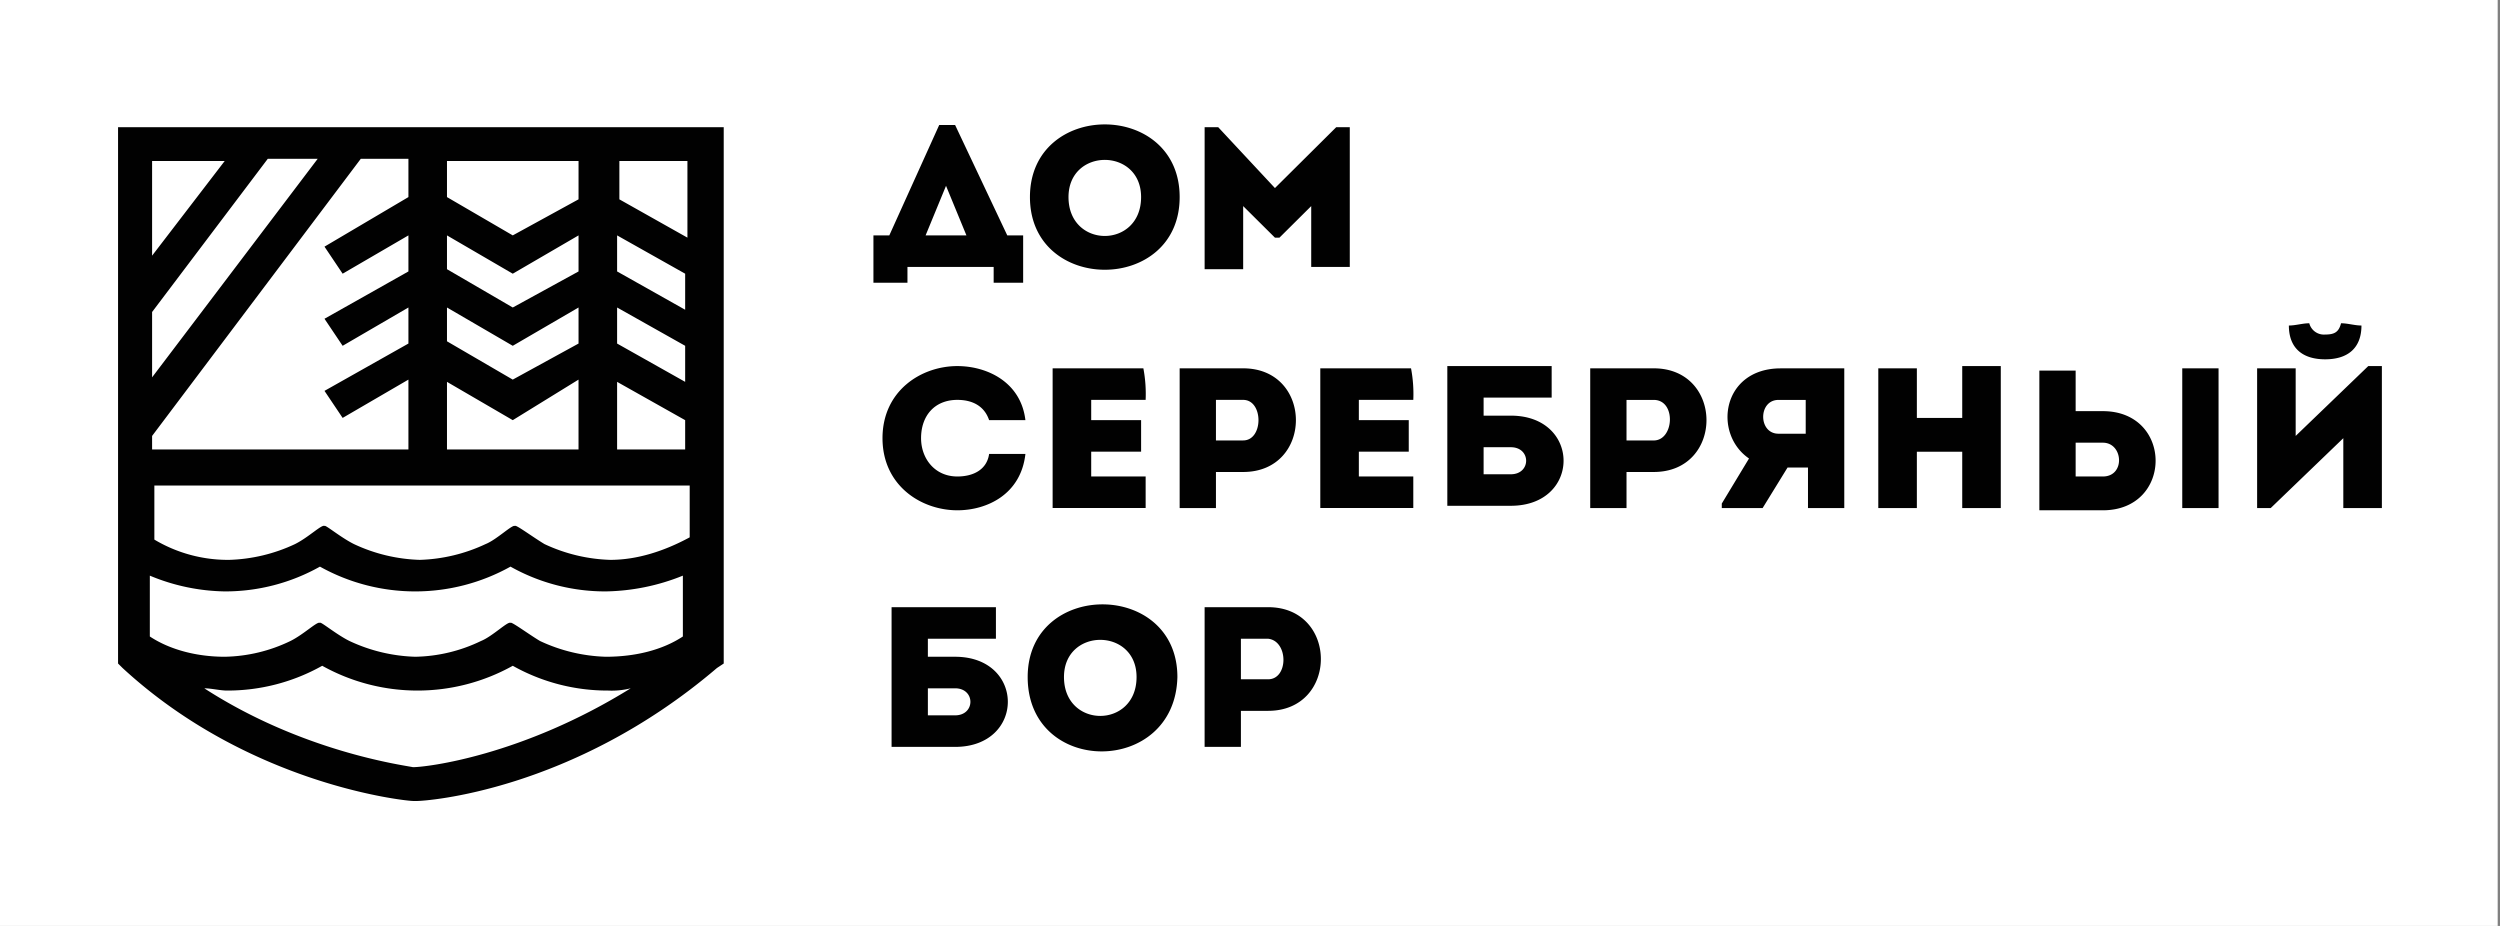 <svg xmlns="http://www.w3.org/2000/svg" width="540" height="200" viewBox="0.5 0 540 200">
  <rect x="0.5" y="0" width="540" height="200" fill="#808080" stroke="none"/>
<defs>
    <style>
      .cls-1 {
        fill: #fff;
      }

      .cls-2 {
        fill: #010101;
        fill-rule: evenodd;
      }
    </style>
  </defs>
  <rect class="cls-1" width="540" height="200"/>
  <path class="cls-2" d="M196.02,61.065h-6.859V50.844h3.43L203.37,26.995H206.8l11.27,23.849H221.5V61.065h-6.369V57.658H196.51v3.407h-0.49Zm4.41-10.221h8.819L204.84,40.136l-4.41,10.708h0Zm22.538-8.274c0-20.929,32.338-20.929,32.338,0s-32.338,20.929-32.338,0h0Zm24.008,0c0-10.708-15.679-10.708-15.679,0,0,11.195,15.679,11.195,15.679,0h0Zm42.137-15.088h2.94V57.658h-8.33V44.516l-6.859,6.814h-0.98l-6.86-6.814V58.145H260.7V27.481h2.94l12.249,13.141,13.229-13.141h0ZM207.289,79.073c6.37,0,13.719,3.407,14.7,11.681h-7.839c-0.98-2.92-3.43-4.38-6.86-4.38-4.9,0-7.839,3.407-7.839,8.274,0,4.38,2.94,8.274,7.839,8.274,3.43,0,6.37-1.46,6.86-4.867h7.839c-0.98,8.761-8.329,12.168-14.7,12.168-7.839,0-16.168-5.354-16.168-15.575s8.329-15.575,16.168-15.575h0Zm40.667,7.3H236.2v4.38h10.779v6.814H236.2v5.353h11.759v6.815H227.868V79.56h19.6a29.736,29.736,0,0,1,.49,6.814h0Zm7.35,23.363V79.56h13.718c15.189,0,15.189,22.389,0,22.389h-5.879v7.788h-7.839Zm13.718-23.363h-5.879v8.761h5.879c4.41,0,4.41-8.761,0-8.761h0Zm36.748,0h-11.76v4.38h10.78v6.814h-10.78v5.353h11.76v6.815H285.683V79.56h19.6a29.736,29.736,0,0,1,.49,6.814h0Zm21.068,3.407c15.189,0,15.189,19.469,0,19.469H313.121V79.073h22.538v6.814h-14.7v3.894h5.88ZM320.96,96.6v5.841h5.88c4.409,0,4.409-5.841,0-5.841h-5.88Zm23.028,13.142V79.56h13.719c15.189,0,15.189,22.389,0,22.389h-5.879v7.788h-7.84Zm13.719-23.363h-5.879v8.761h5.879c4.41,0,4.9-8.761,0-8.761h0Zm20.579,12.655c-7.84-5.354-5.88-19.469,6.859-19.469h13.719v30.177h-7.839v-8.761h-4.41l-5.39,8.761h-8.819v-0.974l5.88-9.734h0Zm12.249-5.354v-7.3h-5.88c-4.409,0-4.409,7.3,0,7.3h5.88Zm42.136,16.062h-8.329V97.569h-9.8v12.168h-8.33V79.56h8.33V90.268h9.8V79.073h8.329v30.664h0ZM448.84,79.56v9.248h5.88c15.188,0,15.188,21.415,0,21.415H441V80.047h7.839V79.56Zm0,16.062v7.3h5.88c4.9,0,4.409-7.3,0-7.3h-5.88ZM471.868,79.56h7.84v30.177h-7.84V79.56h0Zm19.109,30.177h-2.94V79.56h8.329v14.6l15.679-15.088h2.94v30.664h-8.33V94.648l-15.678,15.089h0Zm8.329-39.911c-1.47,0-2.94.487-4.41,0.487,0,4.867,2.94,7.3,7.84,7.3s7.839-2.434,7.839-7.3c-1.47,0-2.94-.487-4.41-0.487-0.49,1.947-1.469,2.434-3.429,2.434a3.262,3.262,0,0,1-3.43-2.434h0ZM206.8,141.86c15.189,0,15.189,19.469,0,19.469H193.081V131.152h22.538v6.814h-14.7v3.894H206.8Zm-5.879,6.814v5.841H206.8c4.41,0,4.41-5.841,0-5.841H200.92Zm21.558-2.434c0-20.929,32.338-20.929,32.338,0-0.49,21.416-32.338,21.416-32.338,0h0Zm23.518,0c0-10.707-15.678-10.707-15.678,0,0,11.195,15.678,11.195,15.678,0h0Zm14.7,15.089V131.152h13.719c15.189,0,15.189,22.389,0,22.389h-5.88v7.788H260.7Zm13.719-23.363h-5.88v8.761h5.88c4.41,0,4.41-8.274,0-8.761h0ZM26,27.481V143.32l0.98,0.973C54.422,169.6,88.229,173.01,89.7,173.01h0.98c1.47,0,33.317-1.947,64.675-28.717l1.469-.973V27.481H26ZM131.345,141.86a35.821,35.821,0,0,1-14.208-3.407c-2.45-1.46-6.37-4.381-6.37-3.894-0.49-.487-3.92,2.92-6.369,3.894a33.919,33.919,0,0,1-14.209,3.407,35.826,35.826,0,0,1-14.209-3.407c-2.94-1.46-6.37-4.381-6.37-3.894-0.49-.487-3.43,2.434-6.369,3.894a33.917,33.917,0,0,1-14.209,3.407c-5.879,0-11.759-1.46-16.169-4.381V124.338a43.559,43.559,0,0,0,16.169,3.407,41.767,41.767,0,0,0,20.578-5.354,42.224,42.224,0,0,0,41.157,0,41.769,41.769,0,0,0,20.578,5.354A46.171,46.171,0,0,0,148,124.338v13.141c-4.409,2.921-10.289,4.381-16.659,4.381h0ZM33.353,67.392L58.341,34.3H69.121L33.353,81.507V67.392h0Zm0,26.77L78.43,34.3H88.719V42.57L70.59,53.277l3.92,5.841,14.209-8.274v7.788L70.59,68.852l3.92,5.841,14.209-8.274v7.787L70.59,84.427l3.92,5.841,14.209-8.274V97.082H33.353v-2.92h0Zm77.9-12.168L97.048,73.719v-7.3l14.209,8.274h0l14.209-8.274v7.787l-14.209,7.787h0Zm14.209,0V97.082H97.048V82.48l14.209,8.274h0l14.209-8.761h0ZM111.257,66.419L97.048,58.145v-7.3l14.209,8.274h0l14.209-8.274v7.788l-14.209,7.788h0Zm0-15.575L97.048,42.57V34.782h28.418v8.274l-14.209,7.788h0Zm21.068,70.087a35.821,35.821,0,0,1-14.208-3.407c-2.45-1.46-6.37-4.38-6.37-3.894-0.49-.486-3.92,2.921-6.369,3.894a35.829,35.829,0,0,1-14.209,3.407,35.825,35.825,0,0,1-14.209-3.407c-2.94-1.46-6.37-4.38-6.37-3.894-0.49-.486-3.43,2.434-6.37,3.894a35.826,35.826,0,0,1-14.209,3.407,31,31,0,0,1-16.169-4.38V104.869H149.474v11.195c-5.39,2.92-11.269,4.867-17.149,4.867h0Zm1.47-23.849V82.48l14.7,8.274v6.327h-14.7Zm0-22.876V66.419l14.7,8.274V82.48l-14.7-8.274h0Zm0-15.575V50.844l14.7,8.274v7.788l-14.7-8.274h0Zm15.189-7.3-14.7-8.274V34.782h14.7V51.33h0ZM49.032,34.782L33.353,55.224V34.782H49.032ZM89.7,165.709c-2.45-.487-24.008-3.407-45.076-17.035,1.47,0,3.43.487,4.9,0.487A41.767,41.767,0,0,0,70.1,143.807a42.224,42.224,0,0,0,41.157,0,41.769,41.769,0,0,0,20.578,5.354,16.768,16.768,0,0,0,4.9-.487c-23.518,14.6-44.1,17.035-47.036,17.035h0Z"/>
</svg>
